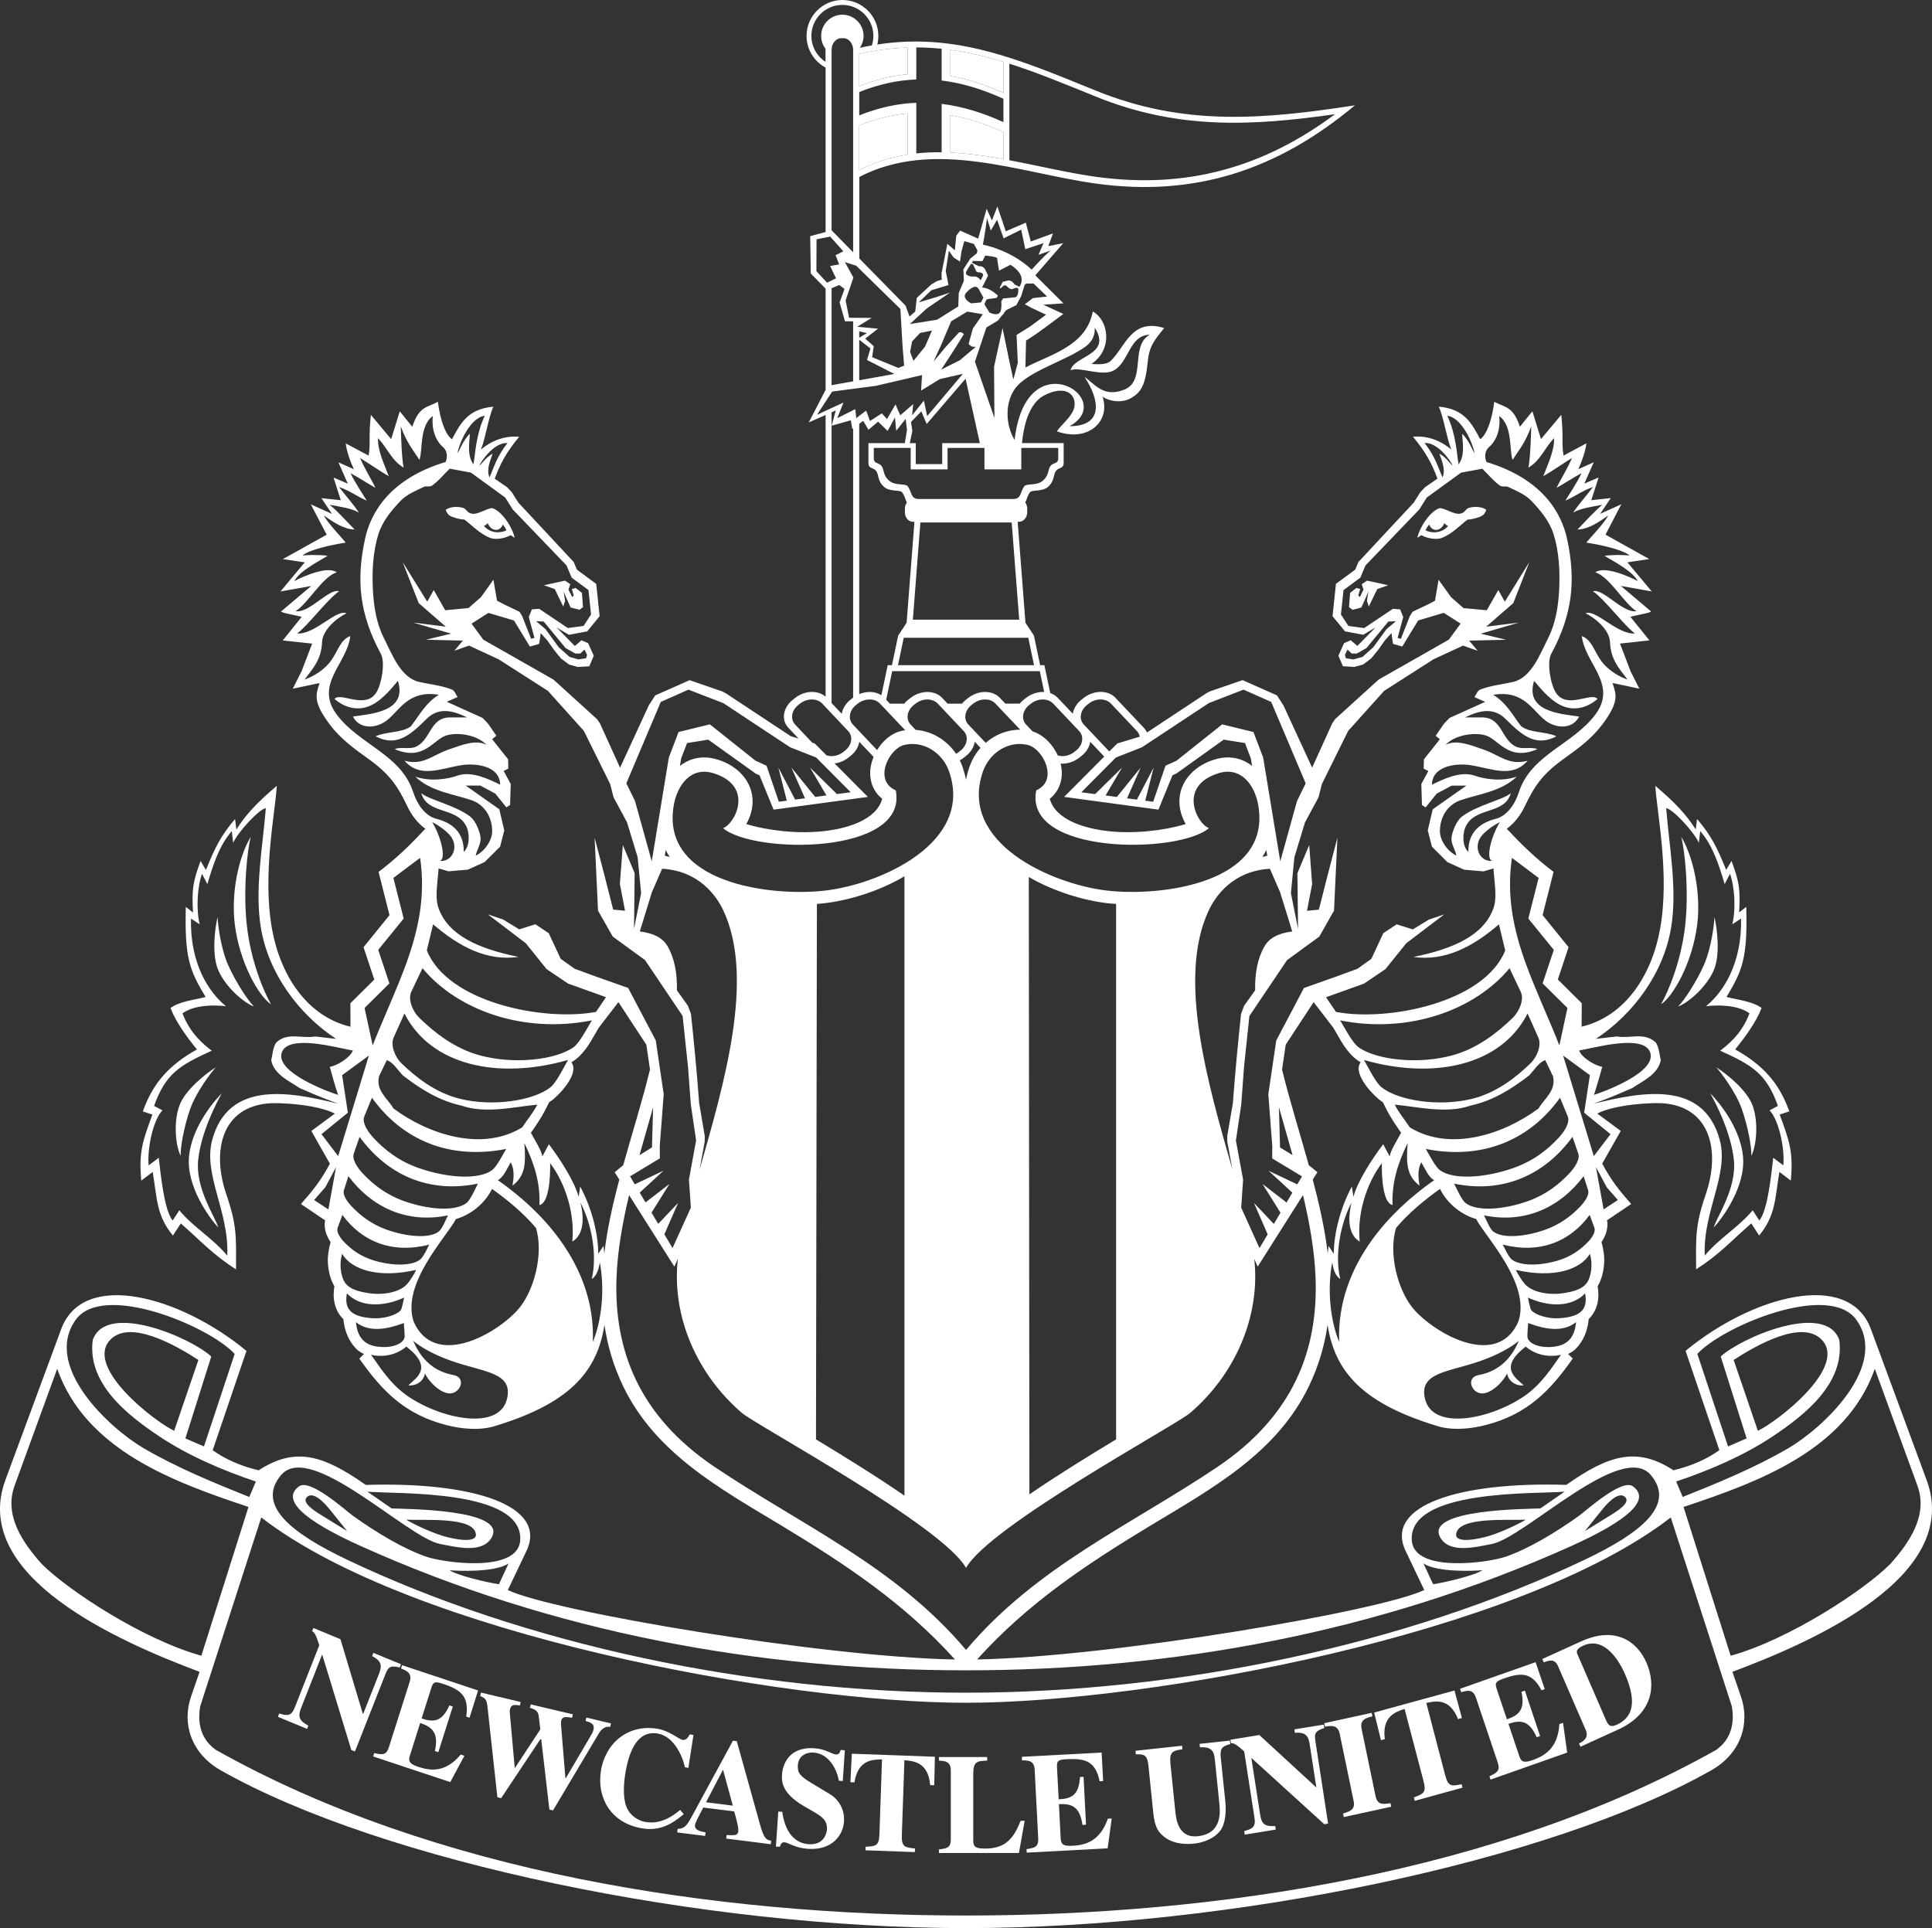<?xml version="1.0" encoding="UTF-8"?><svg id="Layer_1" xmlns="http://www.w3.org/2000/svg" viewBox="0 0 1299.19 1296.67"><rect x="0" y="0" width="1299.19" height="1296.67" fill="#333333" stroke="none"/><defs><style>.cls-1{fill:none;}.cls-1,.cls-2{stroke-width:0px;}.cls-2{fill:#fff;}</style></defs><path class="cls-1" d="M848.83,576.33l3.35-.86-.64-3.81c-.81,1.63-1.73,3.18-2.72,4.68Z"/><path class="cls-1" d="M909.06,797.93l1.04,6.96c2.97-11.13,13.44-26.71,20.03-35.4l4.42,8.36c-.05-3.28,5.41-11.82,7.62-16.09-2.67-3.68-7.17-10.42-9.38-14.79l-2.9-5.74c-1.07-.71-2.08-1.42-3.02-2.16l-.05-.08.03-.03c-5.44-4.42-17.26-17.74-11.84-24.55-7.73-4.45-12.1-12.25-16.52-19.97-1.07-1.8-1.73-3-1.86-3.23l-13.27-17.28-18.78,28.62-2.47,16.72c5.24,21.37,12.05,42.87,18.02,64.4l.23.13,5.54,4.52-3.13,4.96c4.37,16.52,8.08,33.04,10.06,49.53.18-1.65.33-3.3.51-4.98l3.56,5.34c.03-14.71,5.06-32.12,12.15-45.24Z"/><polygon class="cls-1" points="577.79 228.49 577.79 255.74 601.45 251.49 583.03 242.09 585.34 234.34 577.79 228.49"/><polygon class="cls-1" points="577.79 222.83 577.79 227.12 582.92 224.02 577.79 222.83"/><path class="cls-1" d="M1021,888.86c8.67-25.62-22.52-57.43-28.36-69.05-10.22-2.92-19.54-10.6-24.3-20.25-10.55,7.5-21.17,16.29-29.51,26.18-5.41,16.87,1.02,43.38,13.04,56.09,16.44,17.33,55.68,37.61,69.12,7.04Z"/><path class="cls-1" d="M330.87,799.56c-4.75,9.66-14.08,17.33-24.3,20.25-5.87,11.61-37.05,43.43-28.39,69.05,13.47,30.57,52.68,10.29,69.12-7.04,12.02-12.71,18.45-39.21,13.04-56.09-8.34-9.89-18.96-18.68-29.48-26.18Z"/><path class="cls-1" d="M413.32,788.32l5.51-4.52.23-.13c6-21.53,12.78-43.02,18.02-64.4l-2.47-16.72-18.76-28.62-13.27,17.28c-.15.23-.81,1.42-1.86,3.23-4.42,7.73-8.82,15.53-16.52,19.97,5.41,6.81-6.4,20.13-11.84,24.55l.03.03-.08.08c-.94.74-1.93,1.45-3.02,2.16l-2.9,5.74c-2.21,4.37-6.71,11.11-9.38,14.79,2.21,4.27,7.67,12.81,7.62,16.09l4.45-8.36c6.56,8.69,17.03,24.27,20.03,35.4l1.02-6.96c7.12,13.11,12.15,30.52,12.15,45.24l3.58-5.34c.18,1.7.3,3.35.48,5.01,1.98-16.49,5.69-33.04,10.09-49.56l-3.13-4.96Z"/><path class="cls-1" d="M649.61,524.38c.53-2.87,1.35-5.82,2.39-8.84v-.08l.03-.05h.03c.84-2.34,1.88-4.57,3.1-6.66,1.22-2.08,2.64-4.02,4.22-5.79l-3.86-4.09c-.56,3.46-2.59,6.94-5.97,9.56l-1.6,1.25c-.81.64-1.65,1.17-2.52,1.65.66,1.32,1.25,2.69,1.75,4.09l.03.05v.08c1.04,3.02,1.86,5.97,2.41,8.84Z"/><path class="cls-1" d="M447.01,575.46l3.35.86c-.99-1.5-1.91-3.05-2.69-4.65l-.66,3.79Z"/><path class="cls-1" d="M570.27,509.67c-2.72,2.11-5.9,3.35-9.02,3.76l22.36,22.49-63.41,8.56-9.45-23.08-2.59-1.17-31.87-22.82-14.28,2.29-3.96,10.37-.84,5.01c5.69-4.47,12.78-6.68,21.14-5.29,1.35.23,2.77.58,4.22,1.04h.05c19.77,6.15,29.71,24.6,19.26,43.36,7.8,2.44,26.33,6.48,46.71,5.21,21.02-1.32,40.94-8.21,44.65-22.24-6.71-5.26-9.23-13.75-7.62-22.06.41-2.06,1.02-4.12,1.85-6.07l-9.63-10.17c-.56,3.46-2.59,6.94-5.97,9.56l-1.6,1.25Z"/><path class="cls-1" d="M705.95,537.16c3.71,14.03,23.63,20.92,44.68,22.24,20.38,1.27,38.88-2.77,46.71-5.21-10.44-18.76-.53-37.21,19.26-43.36h.03c1.45-.46,2.87-.81,4.22-1.04,8.39-1.4,15.45.81,21.17,5.31l-.86-5.03-3.94-10.37-14.31-2.29-31.87,22.82-2.59,1.17-9.43,23.08-63.43-8.56,26.99-27.12-9.4-9.94c-.56,3.46-2.59,6.94-5.97,9.56l-1.6,1.25c-3.68,2.85-8.23,4.14-12.38,3.84.13.53.25,1.07.36,1.6,1.6,8.31-.89,16.8-7.62,22.06Z"/><path class="cls-1" d="M608.46,298.02l1.45-8.77-.86-7.57-6.4,8.03-.81-9.02-4.93,9.1-6.43-6.23-6.48,5.46-3.51-6-2.69,1.98v181.78c5.11-2.16,10.88-1.91,14.89.79l4.27-20.23h2.85l4.19-19.92,5.67-8.62,5.26-67.9h-1.02c-2.97,0-5.41-2.9-5.41-6.43v-2.34c0-1.6.51-3.08,1.35-4.19-.99-1.78-1.37-4.35-3.18-6.84-1.32-1.86-8.06-.25-11.97-3.51-3.41-2.82-3.81-6.05-4.42-8.41-1.47-5.9-6.28-2.87-6.28-7.85v-13.32h24.47Z"/><path class="cls-2" d="M146.32,616.68c-1.93,8.16-4.09,25.97.69,36.34,5.77,12.48,18.78,22.39,23.79,23.81-3.79-3.53-11.97-15.83-17.26-27.55-5.26-11.74-7.09-28.21-7.22-32.61Z"/><path class="cls-2" d="M1152.41,825.45c5.49-5.69,21.75-27.45,19.67-47.96-1.73-17-13.19-33.24-22.03-42.24,3.23,5.74,13.75,25.41,15.88,44.55,2.13,19.11-11.28,38.2-13.52,45.64Z"/><path class="cls-2" d="M1152.21,653.02c4.78-10.37,2.59-28.18.69-36.34-.15,4.4-1.98,20.86-7.24,32.61-5.26,11.72-13.47,24.02-17.23,27.55,4.98-1.42,18.02-11.33,23.79-23.81Z"/><path class="cls-2" d="M146.78,825.45c-2.24-7.45-15.63-26.53-13.49-45.64,2.13-19.14,12.66-38.81,15.86-44.55-8.82,9-20.31,25.24-22.03,42.24-2.06,20.51,14.18,42.26,19.67,47.96Z"/><path class="cls-2" d="M168.69,562.7c-8.21,13.49-13.44,37.64-10.78,59.01,3.2,25.74,16.06,48.23,24.32,53.67-4.83-8.49-13.44-28.51-16.19-52.58-2.77-24.07.33-52.15,2.64-60.1Z"/><polygon class="cls-2" points="915.71 392.87 916.91 396.53 914.42 401.48 913.38 400.49 914.67 396.12 912.1 395.41 907.86 398.74 907.17 408.32 909.54 410.1 915.48 408.52 920.21 397.87 919.17 404.1 920.47 407.89 926.13 396.17 933.48 393.58 919.3 390.48 915.71 392.87"/><path class="cls-2" d="M987.48,341.66c-2.13.86-2.21,3.1-5.46,3.76-4.17.89-9.61-3.48-13.88-3.71-6.51,2.01-13.67,13.19-15.02,19.92.97-.36,1.58-1.19,2.77-1.68,3.46,1.98,9.71,3.28,13.52,1.86,7.14-2.72,12.78-8.89,17.46-12.4,1.96,0,5.44-.71,8.26-1.86,2.9-1.19,3.23-2.26,4.37-4.63-3.71-2.95-10.22-2.01-12.02-1.27ZM966.16,357.85c-2.62.41-5.44-.1-7.55-1.25.58-1.3,1.4-2.59,2.47-3.86,0,0,1.25,3.84,4.83,3.61,3.99-.28,5.34-4.57,5.34-4.57.61.76,1.7,1.75,2.57,1.91-1.8,2.13-4.29,3.66-7.65,4.17Z"/><path class="cls-2" d="M304.06,347.55c2.85,1.14,6.3,1.86,8.26,1.86,4.68,3.51,10.32,9.68,17.48,12.4,3.79,1.42,10.04.13,13.52-1.86,1.17.48,1.8,1.32,2.74,1.68-1.32-6.73-8.51-17.92-15.02-19.92-4.24.23-9.68,4.6-13.88,3.71-3.23-.66-3.3-2.9-5.46-3.76-1.78-.74-8.31-1.68-12,1.27,1.14,2.36,1.45,3.43,4.35,4.63ZM327.98,351.77s1.32,4.29,5.31,4.57c3.58.23,4.85-3.61,4.85-3.61,1.04,1.27,1.86,2.57,2.46,3.86-2.11,1.14-4.96,1.65-7.57,1.25-3.35-.51-5.85-2.03-7.62-4.17.84-.15,1.96-1.14,2.57-1.91Z"/><path class="cls-2" d="M145.15,717.75c-7.07,4.45-20.99,15.55-24.65,26.15-4.42,12.86-1.68,28.87,1.04,33.32-.36-5.08,2.13-19.47,6.35-31.39,4.24-11.94,14.31-24.88,17.26-28.08Z"/><path class="cls-2" d="M1141.31,621.71c2.64-21.37-2.59-45.52-10.8-59.01,2.31,7.95,5.41,36.04,2.67,60.1-2.77,24.07-11.39,44.09-16.19,52.58,8.26-5.44,21.09-27.93,24.32-53.67Z"/><polygon class="cls-2" points="378.73 407.89 380.02 404.1 379.01 397.87 383.71 408.52 389.66 410.1 392.04 408.32 391.33 398.74 387.09 395.41 384.55 396.12 385.82 400.49 384.78 401.48 382.29 396.53 383.48 392.87 379.9 390.48 365.72 393.58 373.09 396.17 378.73 407.89"/><path class="cls-2" d="M1177.68,777.22c2.69-4.45,5.44-20.46,1.02-33.32-3.63-10.6-17.59-21.7-24.63-26.15,2.92,3.2,12.99,16.14,17.23,28.08,4.24,11.92,6.71,26.3,6.38,31.39Z"/><path class="cls-2" d="M1295.54,995.24l-37.46-101.45c-14.82-40.1-79.9-22.24-124.6,14.66l22.72,66.81c-8.64,6.15-18.93,10.65-30.9,13.49-24.37-15.83-43.08-10.55-72.02,9.83-72.2-2.24-122.65,13.88-108.06,44.42l12.53,26.28c-29.89,14.36-210.83,45.03-300.69,46.71,34.18-37.92,73.6-64.09,117.64-90.65,40.74-24.55,83.92-48.26,105.49-93.11,6.58-13.7,10.55-27.45,12.55-41.25,4.98,32.12,24.24,53.47,75.91,68.67h.05c1.4.33,2.85.58,4.29.79,7.9,1.07,16.93.23,25.92-2.06,28.49-7.22,43.76-23.56,58.71-44.75l-3.13-3.05c3.41-1.7,5.18-3.2,7.67-6.4l-.05-.03c1.8-2.34,3.25-5.01,4.32-8.11.94-2.8,1.6-5.77,1.91-8.92,2.97-2.92,4.93-6.46,5.92-10.75.76-3.43.81-7.22.1-11.41.51-.84.97-1.73,1.4-2.67h.03c1.73-3.94,3.33-10.17,2.95-17.08-.05-.91-.23-2.29-.51-4.12-.28-1.63-.58-3.07-.91-4.35l-.15-.41h.03l-.28-.94c1.6-2.41,2.92-5.11,3.53-7.83v-.05c.33-1.47.51-2.85.51-4.09-.03-.91-.13-1.83-.3-2.77l16.24-10.95c-8.44-9.63-13.39-15.81-19.47-27.14l12.45-22.01-15.78-11.66c10.88-5.84,36.87-7.93,46.68-6.68,30.24,3.81,35.78,33.24,26.3,60.87-7.24,21.14-6.61,28.74-6.53,50.6,15.6-10.06,23.18-18.7,37.1-30.95l5.31,8.16c11.16-13.55,10.6-24.75,13.6-42.77l7.7,5.82c1.68-19.06-.69-25.97-7.5-44.4l6.46-2.13c-6.81-19.16-17.64-31.11-36.39-41.68,6.51-8.01,14.23-18.45,17.76-27.9-6.28-4.52-15.86-5.34-23.58-7.37,10.65-17.71,14.21-25.95,13.29-60.59l-4.8,3.76c.89-16.11-.05-20.86-5.13-34.66l-3.58,6.07c-6.3-15.58-10.22-23.25-19.59-34.26l-.89,7.07c-6.07-9.66-13.49-17.81-27.19-29.38,1.12,18.17,9.76,59.42,3.28,95.96-5.54,31.23-23.41,59.04-52.83,66.02l.1-15.76-16.09-15.96,7.22-21.75-17.46-21.55,7.37-29.1c-11.97-9-21.42-18.25-31.46-29,5.34-3.86,9.4-9.38,12.25-15.35,6.56-13.9,12.25-21.8,26.38-31.89,9.07-6.51,18.25-13.09,25.62-22.87,11.56-15.4,9.38-20.15,6.84-27.9l18.04,3.81-5.9-11.72-7.09-18.6,19.77-2.13-12.66-15.73c-.71-.51,14.71-2.82,13.67-3.84l-20.2-17.05,20.74,3.68-16.34-19.57,14.69-2.19-29.43-16.42,10.62-20.41-14.23,6.43,7.14-10.6-13.06,1.4,4.88-15.25-9.58,4.09,6.33-14.33-10.39,4.65c2.26-4.83,4.85-11.99,5.44-17.38l-15.35,8.21c-1.45-7.93.1-12.12-1.52-27.4l-13.67,16.32-5.77-18.7-8.41,10.39c-4.6-14.13-10.27-12.86-17.2-16.8-1.58,11.94-4.78,21.68-9.45,25.24-5.77-10.78-10.75-20.46-27.88-21.93,3.33,7.24,5.34,21.42,8.39,28.79-6.61-5.59-15.81-9.56-25.74-8.56,8.89,10.67,12.94,18.6,16.44,28.18l-8.28,5.72-3.23,3.38-4.45,7.06-37.18,39.9-2.13,5.11-12.99,9.58-2.29,21.73,8.39,10.22,12.3,2.29,8.23-4.93-12.22,12.45-4.47-3.84-4.47,1.93-3.79,8.46,3,7.09,7.67.48,5.9-1.63,5.44-4.07,4.57-5.59,4.63-6.51,4.47-5.01.53,3.94.53,3.38,6.2,1.75,10.67-17.51,17.23-5.13,11.33,7.24-7.9,10.78-47.19,26.84-29.33,26.63-1.88,2.77-13.55,29.84-19.34-41.96-4.32-6.63-23.1-10.27-21.98,7.57-2.31,1.22-40.03,26.43c-.46-1.09-1.14-2.13-2.01-3.05l-19.24-20.36c-4.9-5.18-14.38-5.18-21.04,0l-1.6,1.25c-3.41,2.62-5.44,6.1-5.97,9.56l-10.22-10.8c-1.35-1.42-3.05-2.47-4.93-3.1l-3.96-18.78h-2.85l-4.19-19.92-5.69-8.62-5.24-67.9h1.02c2.97,0,5.41-2.9,5.41-6.43v-2.34c0-1.6-.51-3.05-1.32-4.19.97-1.78,1.35-4.35,3.13-6.84,1.35-1.86,8.06-.25,11.99-3.51,3.38-2.82,3.81-6.05,4.42-8.41,1.47-5.9,6.28-2.87,6.28-7.85v-13.32h-28.01c1.5-15.58,6.18-27.7,15.22-32.25,14.54-7.34,21.5-.03,19.97,7.98-1.17,6.23-9.17,12.2-11.74,16.37,21.17,7.6,36.44-6.99,30.62-23.53.74,1.3,11,6.12,19.59.94,5.77-3.48,9.25-7.42,10.8-23.63,1.04-11.03,4.35-14.84,11.16-23.28-21.96-6.68-25.82,12.1-35.78,21.93-2.92,2.87-8.23,2.52-13.14,2.26,14.87-10.22,11.28-29.68.91-35.27-4.55,23.3-28.11,28.59-45.31,37.64l.41-18.09c9.94-6.25,15.65-11,25.08-17.94l-13.52-6.2,13.6-.91-18.93-18.83,18.76-21.63-10.06,1.98,3.2-8.56-14.94,5.44-3.33-12.68-13.49,5.82-5.64-16.72-3.66,9.45-3.56-7.88-5.72,20.1-12.12-5.41-2.59,3.43-.97,9.81-5.03-4.37-3.89,19.77.03,3.3.2.99-3.3,1.02-3.84,2.26-9.76,9.05-1.02,9.15-3.86,3.33-2.69-7.32-31.08-31.69v-54.84c50.57-26.07,107.88-2.62,159.04,4.47,66.81,9.25,122.42-9.3,174.26-52.63-61.37,9.45-114.79,14.31-174.26-9.89-52.22-21.25-94.26-39.14-146.94-31,.46-1.86.71-3.81.71-5.79,0-13.32-10.85-24.14-24.14-24.14s-24.14,10.83-24.14,24.14c0,9.2,5.18,17.23,12.81,21.32v110.57l-10.34,2.77.36,25.11,9.99,10.17v68.11l-11.33,21.88,11.33-5.01v189.48c-5.08-4.5-13.98-4.27-20.33.69l-1.6,1.25c-6.66,5.18-8.11,13.65-3.2,18.83l6.94,7.37-5.21-1.58-43.76-28.9-2.34-1.22-21.96-7.57-23.13,10.27-4.29,6.63-19.34,41.96-13.55-29.84-1.91-2.77-29.3-26.63-47.19-26.84-7.93-10.78,11.33-7.24,17.23,5.13,10.67,17.51,6.2-1.75.56-3.38.53-3.94,4.47,5.01,4.63,6.51,4.57,5.59,5.41,4.07,5.9,1.63,7.7-.48,3-7.09-3.81-8.46-4.45-1.93-4.47,3.84-12.25-12.45,8.23,4.93,12.3-2.29,8.39-10.22-2.29-21.73-12.99-9.58-2.13-5.11-37.18-39.9-4.45-7.06-3.2-3.38-8.31-5.72c3.53-9.58,7.57-17.51,16.44-28.18-9.91-.99-19.11,2.97-25.72,8.56,3.05-7.37,5.03-21.55,8.36-28.79-17.13,1.47-22.11,11.16-27.85,21.93-4.7-3.56-7.88-13.29-9.45-25.24-6.96,3.94-12.63,2.67-17.2,16.8l-8.44-10.39-5.77,18.7-13.65-16.32c-1.65,15.27-.1,19.47-1.52,27.4l-15.38-8.21c.61,5.39,3.18,12.55,5.46,17.38l-10.39-4.65,6.3,14.33-9.58-4.09,4.88,15.25-13.04-1.4,7.12,10.6-14.23-6.43,10.65,20.41-29.45,16.42,14.71,2.19-16.34,19.57,20.71-3.68-20.2,17.05c-1.04,1.02,14.38,3.33,13.67,3.84l-12.63,15.73,19.77,2.13-7.12,18.6-5.9,11.72,18.04-3.81c-2.54,7.75-4.73,12.5,6.84,27.9,7.37,9.78,16.57,16.37,25.64,22.87,14.1,10.09,19.8,17.99,26.38,31.89,2.82,5.97,6.89,11.49,12.25,15.35-10.06,10.75-19.52,20-31.46,29l7.34,29.1-17.46,21.55,7.24,21.75-16.09,15.96.08,15.76c-29.43-6.99-47.29-34.79-52.83-66.02-6.48-36.54,2.19-77.79,3.28-95.96-13.67,11.56-21.12,19.72-27.19,29.38l-.89-7.07c-9.38,11-13.27,18.68-19.59,34.26l-3.58-6.07c-5.06,13.8-6,18.55-5.11,34.66l-4.83-3.76c-.89,34.64,2.67,42.87,13.32,60.59-7.73,2.03-17.31,2.85-23.61,7.37,3.53,9.45,11.26,19.9,17.76,27.9-18.76,10.57-29.56,22.52-36.37,41.68l6.43,2.13c-6.79,18.42-9.17,25.34-7.5,44.4l7.7-5.82c3.02,18.02,2.44,29.23,13.6,42.77l5.31-8.16c13.93,12.25,21.53,20.89,37.13,30.95.05-21.86.71-29.45-6.56-50.6-9.45-27.62-3.94-57.05,26.33-60.87,9.81-1.25,35.81.84,46.68,6.68l-15.81,11.66,12.48,22.01c-6.07,11.33-11.03,17.51-19.47,27.14l16.24,10.95c-.18.94-.3,1.86-.3,2.77-.03,1.25.15,2.62.48,4.09v.05c.64,2.72,1.96,5.41,3.53,7.83l-.28.94h.03l-.13.41c-.36,1.27-.66,2.72-.91,4.35-.31,1.83-.46,3.2-.51,4.12h-.03c-.38,6.91,1.22,13.14,2.97,17.08.43.94.91,1.83,1.4,2.67-.71,4.19-.66,7.98.13,11.41.97,4.29,2.95,7.83,5.9,10.75.33,3.15.97,6.12,1.93,8.92,1.07,3.1,2.49,5.77,4.29,8.11l-.03.03c2.47,3.2,4.24,4.7,7.67,6.4l-3.13,3.05c14.94,21.19,30.22,37.54,58.7,44.75,9,2.29,18.02,3.13,25.9,2.06,1.47-.2,2.9-.46,4.29-.79h.08c51.69-15.2,70.93-36.57,75.88-68.72,2.01,13.82,6,27.6,12.58,41.3,21.58,44.85,64.75,68.57,105.49,93.11,44.02,26.56,83.46,52.73,117.64,90.65-89.86-1.68-270.83-32.35-300.69-46.71l12.53-26.28c14.56-30.55-35.86-46.66-108.08-44.42-28.95-20.38-47.62-25.67-72.02-9.83-11.97-2.85-22.26-7.34-30.9-13.49l22.72-66.81c-44.7-36.9-109.79-54.77-124.58-14.66L3.65,995.24c-24.02,64.93,76.29,108.74,130.55,129.07l-5.77,16.8c-6.18,17.99.08,38.15,20.03,49.45,108.79,61.65,323.72,106.1,501.15,106.1s392.33-44.45,501.1-106.1c19.97-11.31,26.23-31.46,20.05-49.45l-5.77-16.8c54.26-20.33,154.56-64.14,130.55-129.07ZM1191.96,966.04c21.63-14.41,48.69-35.63,44.88-64.91-9.17-26.02-66.15-1.52-79.72,11.13l17.41,55.07-12.48,5.41-20.66-62.24c17.48-18.88,88.57-48.46,106.89-22.97,22.36,31.18-22.62,72.99-45.8,86.46-22.62,13.16-46.94,23.13-70.93,32.73l-4.4-10.39c21.93-7.34,45.34-17.31,64.8-30.29ZM1182.1,962.23l-16.29-47.65c15.22-9.89,46.96-28.16,59.92-12.83,15.53,18.42-29.86,53.83-43.63,60.48ZM957.21,1051.4c9.05,6.15,34.44,5.11,39.67,4.57-4.93,3.48-25.06,8.23-33.16,9.43l-6.51-14ZM892.84,842.81c-1.98-16.49-5.69-33.01-10.06-49.53l3.13-4.96-5.54-4.52-.23-.13c-5.97-21.53-12.78-43.02-18.02-64.4l2.47-16.72,18.78-28.62,13.27,17.28c.13.23.79,1.42,1.86,3.23,4.42,7.73,8.79,15.53,16.52,19.97-5.41,6.81,6.4,20.13,11.84,24.55l-.03.03.05.08c.94.74,1.96,1.45,3.02,2.16l2.9,5.74c2.21,4.37,6.71,11.11,9.38,14.79-2.21,4.27-7.67,12.81-7.62,16.09l-4.42-8.36c-6.58,8.69-17.05,24.27-20.03,35.4l-1.04-6.96c-7.09,13.11-12.12,30.52-12.15,45.24l-3.56-5.34c-.18,1.68-.33,3.33-.51,4.98ZM869.21,776.86l-8.44-5.21-.74-27.01c3,10.62,6.15,21.4,9.17,32.22ZM1055.39,789.01c-7.01,7.5-15.58,14.26-27.47,18.58-16.32,5.92-34.79,7.42-42.44,1.4-2.72-2.13-6.12-10.11-7.67-12.99,32.99,6.81,60.97-5.82,79.62-31.46l3.94,11.44c1.25,3.61-2.41,9.23-5.97,13.04ZM1064.94,790.97l3.02,9.53c.94,3-2.21,7.67-5.26,10.85-6,6.28-13.29,11.89-23.28,15.53-13.72,4.93-29.12,6.23-35.38,1.25-2.21-1.75-4.85-8.41-6.07-10.78,27.29,5.59,50.85-5.01,66.96-26.38ZM1048.09,765.2c-7.67,8.26-17.23,15.71-30.72,20.41-18.53,6.46-39.82,8.06-49,1.4-3.28-2.36-7.65-11.18-9.58-14.33,38.5,7.6,70.14-6.25,90.27-34.46l5.21,12.66c1.63,3.99-2.26,10.14-6.18,14.33ZM1034.62,745.45c-23.61,17.51-59.54,29.28-86.56,12.73-3.38-5.11-7.42-9.86-10.17-15.3,14.94,1.3,34.59,6.38,50.93.66,14.71-3.2,27.27-10.83,39.59-20.41,3.25-3.48,6.56-8.92,10.7-10.17l5.21,10.83c2.31,9.56-5.77,14.94-9.71,21.65ZM1029.11,715.18c-9.35,9.05-22.39,19.52-38.83,23.69-22.59,5.67-50.17,1.27-61.35-7.75-3.99-3.2-9.35-14.28-11.72-18.27,46.94,13.44,92.33,3.74,110.01-31.28l7.27,16.24c2.21,4.9-.64,12.78-5.39,17.38ZM900.54,902.46c-5.74-13.72-8.28-34.77-4.68-53.55.53,3.81,1.93,9.28,5.41,11.18-4.04-16.65.53-38.25,7.6-51.31-3.35,13.29-.84,22.62,5.49,26.18-1.86-17.81,4.07-38.4,14.87-52.71-.18,9.96.89,26.99,7.22,28.13-.64-14.64,3.25-27.47,10.14-41.7-1.02,13.62-.79,21.96,7.98,28.67-.81-5.21-1.5-10.65,1.17-15.71,2.72,4.6,4.96,10.19,8.72,12-15.99,11.16-30.57,24.65-41.78,40.13-14.38,19.9-23.2,43.08-22.14,68.69ZM951.88,881.82c-12.02-12.71-18.45-39.21-13.04-56.09,8.34-9.89,18.96-18.68,29.51-26.18,4.75,9.66,14.08,17.33,24.3,20.25,5.85,11.61,37.03,43.43,28.36,69.05-13.44,30.57-52.68,10.29-69.12-7.04ZM1024.15,939.48c-23.05,15.32-60.92,22.57-65.92,1.17-4.12-17.74,15.3-17.71,37-25.29,12.17-4.24,21.07-9.35,26.13-13.67-3.51,8.31-10.72,20.05-26.91,23-9.02,1.63-4.96,12.15,1.96,12.4,5.85.23,13.62-6.66,17.08-13.44.84,5.44,6.05,8.54,11.13,8.01-5.51-5.24-17.03-11.84,1.35-26.07,8.34,7.06,18.37,6.86,23.79,5.51-5.51,7.32-12.66,19.8-25.59,28.39ZM1056.15,900.09c-3.28,4.24-8.44,5.72-14.87,5.82-6.58.1-12.61-2.08-14-6.05-.51-1.42.33-8.56.36-10.11,10.98,4.12,23.23,6.58,32.2-.58-.46,4.83-1.73,8.36-3.69,10.93ZM1063.19,882.05c-2.85,2.64-7.65,3.96-14.31,4.45-7.85.56-16.37-2.11-19.11-5.36-.99-1.14-1.91-7.19-2.29-8.49,13.9,6.33,29.35,6.68,38.45-2.85,1.04,5.67.13,9.63-2.74,12.25ZM1068.24,860.73c-2.54,5.79-9.07,7.73-17.08,8.95-9.94,1.5-21.3-.69-26.07-6.53-1.73-2.06-4.73-6.71-5.74-9.12,25.67,5.82,43.43-.18,49.81-10.83,2.06,7.32.69,13.95-.92,17.54ZM1068.02,835.03c-5.06,5.26-11.26,9.89-20,12.58-12,3.68-25.69,4.04-31.54-.71-2.06-1.7-4.75-7.73-5.97-9.91,24.68,6.38,45.18-1.78,58.48-19.95l3.18,8.62c.99,2.72-1.6,6.71-4.14,9.38ZM1080.47,798.46l7.5,8.56-9.61,6.3-5.13-28.39,7.24,13.52ZM1083.01,762.73l-11.23,14.77-20.64-67.63,17.99,13.19-3.84,25.24,17.71,14.43ZM1123.82,623.52c4.17-25.69-1.4-54.82-3.38-79.98,3.81,0,18.35,15.32,21.96,23.23l.94-7.88c8.41,9.86,12.22,21.73,16.44,35.68l3.56-6.94c3.3,9.2,3.99,24.35,1.55,33.98l5.87-3.86c.76,30.09-12.02,49.71-23.56,58.93,7.5-.91,21.14-1.07,29.25,4.78-5.24,14.08-14.84,21.42-19.7,25.13,21.37,9.68,31.08,15.32,38.83,37.13l-5.62,3c5.87,5.9,10.34,24.75,9.25,37l-6.79-5.11c-1.35,11.51-3.66,35.27-9.35,42.19l-4.47-6.89c-9.35,11.36-22.59,18.86-32.2,30.47-1.47-29.3,16.32-54.38,10.11-77.59-10.9-40.84-52.99-32.38-84.88-24.52,12.48-4.6,18.02-7.09,25.97-10.52,7.12-4.8,17.41-9.23,19.19-18.78-.86-3.86-1.09-8.28-3.23-11.77-7.8-7.34-16.82-2.57-26.38-4.17l-14,1.6c25.49-16.85,45.67-44.5,50.62-75.12ZM1109.69,707.79c4.73,13.62-33.06,27.12-37.82,28.51,2.62-8.01,3.15-10.37,5.59-18.86-4.68-.66-13.8-6.07-15.58-10.98,9.58-1.52,43.43-11.41,47.8,1.32ZM1016.71,576.91l17.94,13.49-6.91,27.32,17.13,21.09-7.52,22.52,16.7,16.54-5.44,25.16c-7.62-19.34-16.14-37.18-22.64-55.2-8.08-22.41-13.04-45.03-9.25-70.93ZM1015.11,651.12l7.57,15.99c2.29,4.8-.66,12.78-5.59,17.54-9.68,9.38-23.18,20.31-40.2,25.01-23.41,6.48-51.97,3.05-63.56-5.57-4.14-3.08-9.68-13.95-12.15-17.87,45.87,9.12,90.42-6.68,113.93-35.1ZM1001.31,300.67c6.58-5.74,7.6-14.92,6.84-20.86,9.33,6.56,6.66,24.07,9.05,29.45,3.96-6.4,8.51-11.28,12.48-22.54-.13,6.18-.56,20.99-1.88,27.75,8.08-4.78,10.34-12.35,17.21-19.82.46,8.31-4.5,18.25-7.19,25.54,4.17-2.21,14.1-9,19.21-12.15-2.67,6.68-7.78,14.64-10.29,20.05,5.64-3.18,10.98-6.76,16.77-9.86-3.35,7.01-8.36,14.28-10.9,18.45,6.76-2.87,10.62-6.3,18.65-9.2-5.24,6.94-9.73,11.64-13.39,17.28,4.57-2.85,12.71-4.02,19.64-5.26-4.85,3.84-11.92,11.69-16.72,16.6,6.99-.05,14.41-4.9,20.56-9.43-1.47,4.22-14.56,17.66-14.56,18.27,9.91,1.5,24.35,4.7,29.05,8.62-3.69-.33-10.7-.61-16.95.23,8.67,5.06,19.19,10.78,22.39,16.98-6.02-3.2-22.36-10.42-28.51-5.85,9.63,2.85,19.54,21.22,27.68,26.1-9.3,1.52-22.29-15.5-29.25-13.39,8.31,5.85,20.86,23,28.23,28.39-11.89.89-26.48-16.62-33.16-13.55,8.01,4.02,16.04,11.87,16.37,19.24.51,11.61,5.59,17.15,11.79,25.29-6.25-2.08-13.52-6.79-17.71-12.55-4.73-6.51-6.28-14.16-13.01-16.7,1.93,18.35,24.37,32.48,9.07,52.83-15.3,20.38-43.15,26.73-51.41,52.22-2.59,8.01-7.9,15.93-15.63,17.89-10.34,2.62-18.58,8.95-18.32,22.19-4.4-3.81-3.84-12.71-1.91-16.85,6.46-13.77,26.3-7.95,30.45-22.59-4.96,4.35-22.64,7.98-32.76,15.65-4.27,3.23-6.63,10.83-7.04,13.62-.69,4.8,2.36,8.28,3.23,12.73-5.97-2.87-11.11-10.09-11.11-16.54,0-8.95,4.78-17.56,13.8-20.71,12.17-4.22,27.22-5.72,37.92-15.88-10.29,3.51-21.68,1.68-28.31-.66-9.73-3.43-21.5,2.59-28.79,6.05.28-13.01,16.98-14.54,26.1-13.09,14.16,2.26,27.85,8.95,38.25-3-12.58,3.35-18.5-3.61-29.51-7.47-9.58-3.35-18.63-6.94-25.67-3.18,6.18-6.68,18.96-8.62,26.71-6.46,9.05,2.52,15.22,17.81,35.02,9.33-3.18-1.6-9.25,0-13.37-1.27-11.03-4.14-9.73-19.75-23.46-20.08h-11.74c11.08-5.51,19.87-6.35,27.42,1.25,11.72,11.77,20.61,18.42,34,11.46-7.34-3.38-17.64-2.16-23.74-6.76-5.9-7.67-9.71-15.48-18.81-21.19,6.56-.91,12.99-.99,20.15,3.58,7.12,4.57,11,11.79,17.46,15.38,6.89,3.79,16.24,3.56,20.2-4.32-12.6-1.78-36.72-3.3-30.29-23.99,2.57,2.77,9.43,12.25,17.97,16.39,7.55,3.68,16.42,2.77,24.68-4.19-3.74-5.06-20.51,7.27-27.98-4.19-3.68-5.64-6.25-20.46-3.15-26.15,14.46-26.89,16.59-49.48,10.72-77.03-3.91-18.4-17.18-40.81-54.26-52-1.12-2.36-1.63-7.12,1.73-10.04ZM1003.75,578.89c-7.75,1.09-12.88-7.6-8.46-15.27,2.59-4.5,10.32-9.3,13.29-10.8-7.14,12.2-9.25,26.07-4.83,26.07ZM973.25,279.55c10.39,1.6,17.43,19.67,18.35,25.21-2.59-3.94-3.13-7.42-8.21-13.04-.71,1.73,2.72,13.52-2.54,20.58-1.32-7.27-1.6-19.72-7.6-32.76ZM957.9,297.97c8.39-.84,17.33,11.33,19.09,15.32-2.77-2.44-3.86-4.96-8.87-8.18-.23,1.45,4.68,9.61,1.93,15.93-2.41-5.18-5.01-14.49-12.15-23.08ZM932.36,423.11l-8.79,12.07-7.34,6.61-6,1.68-5.16-.79-.64-2.26,1.7-3.58,2.85,2.67h3.38l6.51-3.66,14.74-17.84,5.08-.25-6.33,5.36ZM886.61,536.27l2.31-9.02,17.66-35.71,24.17-26.91,33.29-21.3,19.8-9.15,9.83,3.48-5.72-6.84,24.83-.58-17.03-4.09,25.69-7.47-22.03,2.77,18.2-15.83,10.8-27.6-16.49,26.61-4.37-7.8-7.75,13.57-15.63-1.45-8.39-7.34-8.39-11.74-2.41,14.1-4.6,2.44-10.5,5.01-1.83,2.95-6.02,15.27-2.21-.64,3.79-14-2.08-5.18-4.88-.38-19.29,12.94-10.62-1.42-5.01-7.7,1.73-16.42,11.33-8.36,3.41-8.18,36.24-37.71,5.01-7.98,23.05-16.75,14.28-2.64c3.99,3.79,7.45,8.26,11.94,11.41,1.52,1.07,3.86.05,5.51.86,5.46,2.62,11.39,4.96,15.55,9.33,6.23,6.48,12.27,13.85,14.97,22.49,3.71,11.94,4.35,24.93,3.71,37.51-.56,10.88-2.34,22.19-7.27,32.02-5.67,11.31-11.41,26.91-23.69,29.76-7.37,1.7-15.07,2.36-22.11,5.13-1.98.76-2.62,3.38-3.91,5.08l7.27,3.18-24.04,10.85-3.63,3.81-5.67,8.16,2.85,2.34-10.75,13.52-.15,6.23,3.15,1.6-4.73,8.77.43,14.13,2.49,1.58,7.37-9.23,10.11-5.41h9.89l-22.62,15.93-3.33,14.21,2.8,10.93,10.37,10.34,11.26,5.13,13.06,1.12,6.68-1.96c.74,11.03,2.64,19.75-.15,27.19-6.63,17.66-26.28,26.79-53.65,32.33,21.22,3.02,39.87-6.81,57.49-21.93l4.22,17.54c-14.03,35.17-78.93,47.96-113.78,41.37l-6.73-9.89,25.57-9.17,14.38-9.71,14-17.41,25.54-19.42-10.27,3.48-10.85,6.61-10.88-3.41-8.97,5.97-8.03,17.26-9.38,6.68-14.77,5.41-21.19,7.5-18.6,35.27-5.34,36.11,2.67,35.1-.08,8.11,20.05,12.1-3.18,5.36-19.31-9.15,16.01,14.74-3.91,6.61-16.14-12.45,12.07,19.31-4.47,7.55-13.37-14.1,9.23,21.12-5.51,9.25-12.3-27.22,1.27-18.83-4.83-26.33,3.58-24.14,1.86-25.21,3.63-34.38,25.31-37.56,21.68-15.81,9.91-17.48,2.29-49.02-6.71,25.67-5.77,22.69-7.98.76,3.46-17.97-1.96-26.23-7.95,18.93.43,37.46-4.8-24.07,2.34-24.09,7.14-23.48,9.05-16.77ZM825.32,767.87l3.41,18.58c-16.47-57.66-37.08-128.11-16.19-173.57,4.93-10.78,16.77-27.14,41.42-28.64l6.81,15.65,8.21,26.51c-9.48,1.25-15.45,4.42-18.7,10.06-4.75,8.26-6.46,18.3-6.25,29.53l-7.4,10.34-2.08,5.54c-2.11,20.08-4.02,39.87-5.49,59.98l-3.79,22.14.05,3.89ZM744.4,598.92c-37.56-4.4-100.21-32.35-83.36-80.23,4.45-12.6,17.2-20.74,30.04-17.74,10.27,2.39,21.09,23.81,5.74,30.57-8.59,43.66,95.83,42.92,116.16,25.39-7.95-2.69-21.37-28.26,6.46-36.93,15.12-4.7,24.42,8.03,26.73,21.78,8.87,52.48-65.92,61.37-101.78,57.15ZM750.53,607.91v360.08c-18.83,11.36-40.08,24.47-58.3,37l-.41-415.2c16.82,9.78,36.9,15.73,52.58,17.59,1.93.2,3.96.41,6.12.53ZM647.17,515.41c-.51-1.4-1.09-2.77-1.75-4.09.86-.48,1.7-1.02,2.52-1.65l1.6-1.25c3.38-2.62,5.41-6.1,5.97-9.56l3.86,4.09c-1.58,1.78-3,3.71-4.22,5.79-1.22,2.08-2.26,4.32-3.1,6.66h-.03l-.03.05v.08c-1.04,3.02-1.85,5.97-2.39,8.84-.56-2.87-1.37-5.82-2.41-8.84v-.08l-.03-.05ZM554.82,598.92c-35.88,4.22-110.65-4.68-101.78-57.15,2.31-13.75,11.59-26.48,26.73-21.78,27.83,8.67,14.41,34.23,6.46,36.93,20.33,17.54,124.75,18.27,116.14-25.39-15.32-6.76-4.52-28.18,5.77-30.57,12.83-3,25.59,5.13,30.04,17.74,16.85,47.88-45.8,75.83-83.36,80.23ZM608.21,589.31v416.53c-18.5-12.78-40.25-26.23-59.49-37.84l.61-360.11c1.91-.15,3.76-.3,5.49-.51,15.93-1.88,36.39-7.98,53.39-18.07ZM470.16,741.84c-1.5-20.1-3.38-39.9-5.51-59.98l-2.08-5.54-7.37-10.32c.23-11.26-1.5-21.3-6.23-29.56-3.25-5.64-9.25-8.82-18.73-10.06l8.18-26.51,6.84-15.65c24.63,1.5,36.49,17.87,41.42,28.64,20.92,45.52.25,116.04-16.24,173.7l3.43-18.7.05-3.89-3.76-22.14ZM447.01,575.46l.66-3.79c.79,1.6,1.7,3.15,2.69,4.65l-3.35-.86ZM572.15,282.62l.99,5.85.56-.43v181.15s-.05.03-.08.05l-1.63,1.25c-3.35,2.62-5.39,6.1-5.95,9.56l-6.84-7.24v-195.53l2.82-1.27-2.77,10.27,12.88-3.63ZM575.78,474.01c.36-.3.76-.58,1.12-.89,4.7-3.63,11.36-3.63,14.79,0,5.67,6,11.33,11.97,17,17.94-.91.15-1.83.3-2.74.53-5.59,1.3-10.95,5.41-14.74,10.72-.51.69-.97,1.4-1.42,2.13-5.41-5.74-10.85-11.46-16.26-17.2-3.46-3.63-2.44-9.61,2.26-13.24ZM590.27,319.19c.61,2.36,1.02,5.59,4.42,8.41,3.91,3.25,10.65,1.65,11.97,3.51,1.8,2.49,2.19,5.06,3.18,6.84-.84,1.12-1.35,2.59-1.35,4.19v2.34c0,3.53,2.44,6.43,5.41,6.43h1.02l-5.26,67.9-5.67,8.62-4.19,19.92h-2.85l-4.27,20.23c-4.02-2.69-9.78-2.95-14.89-.79v-181.78l2.69-1.98,3.51,6,6.48-5.46,6.43,6.23,4.93-9.1.81,9.02,6.4-8.03.86,7.57-1.45,8.77h-24.47v13.32c0,4.98,4.8,1.96,6.28,7.85ZM577.84,498.87l9.63,10.17c-.84,1.96-1.45,4.02-1.85,6.07-1.6,8.31.91,16.8,7.62,22.06-3.71,14.03-23.63,20.92-44.65,22.24-20.38,1.27-38.91-2.77-46.71-5.21,10.44-18.76.51-37.21-19.26-43.36h-.05c-1.45-.46-2.87-.81-4.22-1.04-8.36-1.4-15.45.81-21.14,5.29l.84-5.01,3.96-10.37,14.28-2.29,31.87,22.82,2.59,1.17,9.45,23.08,63.41-8.56-22.36-22.49c3.13-.41,6.3-1.65,9.02-3.76l1.6-1.25c3.38-2.62,5.41-6.1,5.97-9.56ZM615.71,490.84c-1.12-1.19-2.24-2.39-3.35-3.58-3.46-3.63-2.44-9.61,2.26-13.24.36-.3.74-.58,1.12-.89,4.7-3.63,11.33-3.63,14.82,0,5.82,6.18,11.66,12.35,17.51,18.53,3.43,3.63,2.41,9.61-2.26,13.24-.38.3-.76.58-1.14.89-.56.43-1.14.81-1.75,1.14-6.18-9.17-16.26-15.32-27.19-16.09ZM653.42,474.01c.38-.3.76-.58,1.14-.89,4.7-3.63,11.33-3.63,14.79,0l16.7,17.61c-8.59-.05-16.82,3.28-23.23,8.84-3.89-4.12-7.78-8.21-11.66-12.33-3.43-3.63-2.41-9.61,2.26-13.24ZM713.57,515.11c-.1-.53-.23-1.07-.36-1.6,4.14.3,8.69-.99,12.38-3.84l1.6-1.25c3.38-2.62,5.41-6.1,5.97-9.56l9.4,9.94-26.99,27.12,63.43,8.56,9.43-23.08,2.59-1.17,31.87-22.82,14.31,2.29,3.94,10.37.86,5.03c-5.72-4.5-12.78-6.71-21.17-5.31-1.35.23-2.77.58-4.22,1.04h-.03c-19.8,6.15-29.71,24.6-19.26,43.36-7.83,2.44-26.33,6.48-46.71,5.21-21.04-1.32-40.97-8.21-44.68-22.24,6.73-5.26,9.23-13.75,7.62-22.06ZM848.83,576.33c.99-1.5,1.91-3.05,2.72-4.68l.64,3.81-3.35.86ZM812.84,472.84l23.41-9.05,18.58,8.26,23.2,54.77-5.82,11.82-11.28,40.61-11.51-69.84-6.53-17.13-21.04-5.13-30.65,24.4-7.45,3.41-8.28,24.22-5.36-.71,5.67-22.26-11.26,21.53-6.63-.86,9.15-20.66-16.01,19.75-7.57-1.02,11.06-18.73-18.07,17.81-9.3-1.22,23.25-23.38,17.48-6.86,44.98-29.71ZM731.08,474.01l1.14-.89c4.7-3.63,11.33-3.63,14.79,0l17.51,18.53c1.04,1.09,1.68,2.39,1.93,3.76l-15.1,4.55-5.41,5.41-17.13-18.12c-3.43-3.63-2.44-9.61,2.26-13.24ZM708.19,473.12c5.85,6.18,11.69,12.35,17.51,18.53,3.46,3.63,2.44,9.61-2.26,13.24-.38.3-.74.58-1.12.89-3.3,2.57-7.57,3.3-11.03,2.26-.91-2.03-2.03-3.96-3.3-5.72-3.53-4.96-8.41-8.87-13.6-10.42-1.45-1.55-2.92-3.1-4.4-4.65-3.43-3.63-2.41-9.61,2.26-13.24.38-.3.76-.58,1.14-.89,4.7-3.63,11.33-3.63,14.79,0ZM702.19,465.37c-4.07-.23-8.46,1.07-12.07,3.86l-1.63,1.25c-1.07.84-2.01,1.75-2.8,2.72h-9.63l-3.74-3.96c-4.9-5.18-14.36-5.18-21.04,0l-1.63,1.25c-1.07.84-2.01,1.75-2.8,2.72h-9.61l-3.76-3.96c-4.9-5.18-14.38-5.18-21.04,0l-1.6,1.25c-1.09.84-2.01,1.75-2.82,2.72h-9.61l-2.49-2.64,4.04-19.21h99.27l2.95,14.03ZM691.49,428.9l3.86,18.45h-91.49l3.86-18.45h83.76ZM685.37,416.73h-71.51l5.06-65.36h61.4l5.06,65.36ZM711.62,301.23v6.99c0,4.73-4.8,1.86-6.28,7.42-.61,2.24-1.02,5.26-4.45,7.93-3.91,3.08-10.62,1.58-11.97,3.3-3.2,4.24-1.91,8.72-7.65,8.72h-63.33c-5.74,0-4.45-4.47-7.67-8.72-1.32-1.73-8.03-.23-11.97-3.3-3.41-2.67-3.81-5.69-4.42-7.93-1.5-5.57-6.28-2.69-6.28-7.42v-6.99h24.8v14.41h24.8v-14.41h24.8v14.41h24.78v-14.41h24.83ZM612.61,283.79l6.96-7.14,3.58,8.49,26.15-30.45,9.61,43.33h-25.31v14.1h-17.79v-14.1h-4.02l1.73-8.23-.91-6ZM646.71,223.49l-1.73-.03-8.82,9.63-8.39,10.09,5.44-11.97,6.38-15.1,10.88-6.56,10.44,1.78-6.68,9.56-2.9,10.52,2.16,1.68,2.64.23-10.67,8.95-12.58,6.33,7.52-11.46,7.78-12.4-1.47-1.25ZM650.04,196.5c4.02-4.07,6.63-4.75,8.21-1.93,1.58,2.74,3.02,5.62,3.02,5.62l-1.63,3.18-6.56.64s-7.12-3.41-3.05-7.5ZM649.79,182.62c1.25-2.49,3.35-5.31,3.35-5.31l1.27.64,1.91,4.12s.25,1.09,1.85,1.09c1.55-.05,3.61.76,2.74,2.49-.89,1.7-1.45,2.85-1.45,2.85,0,0-1.91-2.82-4.42-2.54-2.54.3-6.53-.81-5.26-3.33ZM730.3,232.84c4.6-3.46,6.3-8.41,5.82-12.53,11.92,18.45-14,18.86-16.21,28.69,6.25-2.67,21.25,4.55,29.17.08,10.22-5.72,10.22-23.66,24.12-23.99-13.55,7.32-2.13,31.26-17.31,36.98-13.9,5.57-19.97-4.07-26.61-8.59,10.09,15.07,13.27,33.14-10.04,33.14,21.63-11.89,2.21-33.29-15.86-27.5-9.43,3.02-18.5,13.52-21.09,36.75-5.9-9.58-6.76-24.24-.03-34.08,8.28-12.12,34.74-19.01,48.03-28.95ZM704.1,199.42l-9.5,1.07-5.46,4.12,4.55,2.44,9.76,4.6-10.62,7.83-9.23,5.79.84,18.68-3,11.26-2.69-12.25-4.57-22.36-5.72,26.07.25,34.41-13.11-37.82,7.7-23.02,7.75-4.65,2.9-3.63c.51-.31.97-.81,1.25-1.58l1.42-1.78,6.84-3.41,2.52-4.68.71-1.32,2.34-7.6,1.12-.89h4.9l9.07,8.72ZM663.71,146.76l2.57,8.28,4.22-7.27,4.4,12.5,11.82-5.82,2.74,13.14,12.27-4.09-3.38,7.83,8.46-2.9c-2.74,1.45-13.06,12.91-13.06,12.91-14.36-13.6-32.86-16.8-32.86-16.8,1.25-5.36,2.82-17.79,2.82-17.79ZM660.69,175.58l1.86-3.71s8.03.74,8.03,1.88,1.22,8.28,1.22,8.28l7.62-3.94s11.79,6.35,6.05,14.82l-3.28-1.65s-1.93-3.23-4.52-2.57c-2.59.64-3.38.86-3.38.86l-2.06,4.07.69.33s2.34-2.92,3.63-1.86c1.3,1.09,2.77,2.95,4.55,2.19,1.83-.81,3.89-1.5,3.71.81-.15,2.39-.53,4.7-2.47,4.88-1.91.15-7.85.74-7.85.74l-1.22,2.08c.25,1.3.23,3.05-.1,5.34-.91,5.69-7.85,2.01-7.85,2.01l-3.41-5.64,1.6-3.18s3.13-.58,6.3-.94c.15-.05.28-.05.41-.05l.81-1.5s-5.13-5.29-10.62-5.46l4.04-8.08-2.06-4.29s-1.58-2.52-4.02-1.91l-4.75-2.39.61-1.22,6.45.1ZM623.31,207.37l15.53-10.6-9.02,2.97-12,3.58,8.39-8.08,11.61-3.53-1.85-9.48,2.11-13.57,3.15,4.47,4.32,2.8.99-6.76,1.91-7.01,6.43,1.88,2.39,4.29-.36,1.96-4.4,3.58-4.7,7.32.36,7.62-3.46,8.28-.3,9-14.26,8.92-18.3,2.9,11.46-10.55ZM626.71,222.29l-4.65,10.8-7.8,9.58-2.24-6.05,1.32-6.99,5.36-5.69,8.01-1.65ZM605.47,207.78l1.5,25.67,1.04,12.48-3.91,1.5-17.64-7.22,1.09-7.42-5.72-5.06,8.59-6.71-13.98-1.27,9.73-5.95-15.17-.1-2.36-11.66,5.24-15.38-5.72-10.39,7.62,2.44,29.68,29.07ZM601.45,251.49l-23.66,4.24v-27.24l7.55,5.85-2.31,7.75,18.42,9.4ZM577.79,227.12v-4.29l5.13,1.19-5.13,3.1ZM568.21,216.09h5.49v40.36l-14.49,2.59v-65.19l5.16-2.19,3.53,2.67-3.3,9.07,3.61,12.68ZM559.24,154.92l-.03.03V33.47c0-4.27,2.9-7.78,6.48-7.78h1.5c3.58,0,6.51,3.51,6.51,7.78v136.19l-14.46-14.74ZM610.29,103.94c-11.06,1.73-21.93,5.01-32.5,10.47v-30.06c11.23-4.5,22.01-7.09,32.5-8.08v27.68ZM674.77,106.99c-11.87-2.13-23.81-3.86-35.68-4.4v-25.13c12.05,2.08,23.84,6.05,35.68,11.41v18.12ZM678.76,42.82c18.63,5.95,37.56,13.77,58.07,22.11,55.12,22.41,105.03,19.87,160.92,11.87-48.06,35.76-99.8,50.55-160.92,42.08-18.73-2.59-38.3-7.4-58.07-11.13V42.82ZM639.09,33.52c12.02,1.63,23.81,4.42,35.68,8.06v20.94c-11.84-5.36-23.63-9.33-35.68-11.41v-17.59ZM616.17,53.44v-21.55c5.77.03,11.44.36,17.05.91v21.35c14.08,1.7,27.8,6.05,41.55,12.27v15.71c-13.75-6.23-27.47-10.57-41.55-12.27v32.55c-5.72-.08-11.39.15-17.05.76v-34.03c-12.35.46-25.06,3.13-38.37,8.46v-15.71c13.32-5.34,26.02-7.98,38.37-8.46ZM610.29,32v17.94c-10.5.97-21.27,3.56-32.5,8.03v-21.75c11.31-2.54,22.08-3.89,32.5-4.22ZM555.12,32.76v8.84c-5.72-3.74-9.5-10.17-9.5-17.46,0-11.49,9.35-20.84,20.84-20.84s20.84,9.35,20.84,20.84c0,2.24-.36,4.37-1.02,6.4-2.64.46-5.34.97-8.06,1.58,1.55-2.26,2.49-5.01,2.49-7.98,0-7.85-6.4-14.26-14.26-14.26s-14.26,6.4-14.26,14.26c0,3.23,1.09,6.2,2.92,8.62ZM549,182.37l.08-21.42,9.17-1.86,8.89,9.91-5.24,2.62,2.41,6.18-6.07,1.09,3.94,8.28-6,2.92-7.19-7.73ZM549.4,278.91l10.22-15.58,29.2-3.81,31.21-7.27-.64,10.44,12.61-7.75,15.48-3.53-23.99,28.44-2.21-10.44-7.93,9.89.76-7.52-8.72,7.52-3.2-7.34-5.72,9.86-3.48-3.81-7.95,5.11-2.59-7.01-6.66,5.11-.64-6.07-12.12,6.07,4.17-10.5-17.79,8.21ZM534.69,487.25c-3.46-3.63-2.44-9.61,2.24-13.24l1.14-.89c4.7-3.63,11.33-3.63,14.82,0l17.48,18.53c3.46,3.63,2.44,9.61-2.24,13.24l-1.14.89c-3.33,2.59-7.65,3.33-11.13,2.24l-8.01-8.06-1.63-.48-11.54-12.22ZM444.37,472.05l18.6-8.26,23.41,9.05,44.98,29.71,17.46,6.86,23.25,23.38-9.28,1.22-18.07-17.81,11.03,18.73-7.55,1.02-16.01-19.75,9.12,20.66-6.61.86-11.28-21.53,5.67,22.26-5.36.71-8.26-24.22-7.47-3.41-30.65-24.4-21.02,5.13-6.56,17.13-11.49,69.84-11.28-40.61-5.82-11.82,23.18-54.77ZM380.35,435.84l6.51,3.66h3.38l2.82-2.67,1.73,3.58-.66,2.26-5.16.79-5.97-1.68-7.37-6.61-8.79-12.07-6.33-5.36,5.11.25,14.74,17.84ZM341.32,297.97c-7.17,8.59-9.76,17.89-12.15,23.08-2.77-6.33,2.16-14.49,1.93-15.93-5.03,3.23-6.1,5.74-8.87,8.18,1.75-3.99,10.67-16.16,19.09-15.32ZM325.97,279.55c-6.02,13.04-6.28,25.49-7.6,32.76-5.26-7.06-1.83-18.86-2.57-20.58-5.06,5.62-5.62,9.1-8.18,13.04.89-5.54,7.93-23.61,18.35-25.21ZM302.41,315.2l14.28,2.64,23.05,16.75,5.01,7.98,36.24,37.71,3.41,8.18,11.33,8.36,1.73,16.42-5.01,7.7-10.62,1.42-19.26-12.94-4.9.38-2.08,5.18,3.81,14-2.24.64-6.02-15.27-1.8-2.95-10.5-5.01-4.63-2.44-2.41-14.1-8.36,11.74-8.41,7.34-15.63,1.45-7.73-13.57-4.37,7.8-16.52-26.61,10.8,27.6,18.2,15.83-22.01-2.77,25.67,7.47-17,4.09,24.8.58-5.69,6.84,9.84-3.48,19.8,9.15,33.27,21.3,24.17,26.91,17.66,35.71,2.34,9.02,9.02,16.77,7.14,23.48,2.34,24.09-4.78,24.07.43-37.46-7.95-18.93-1.98,26.23,3.46,17.97-7.98-.76-5.77-22.69-6.71-25.67,2.29,49.02,9.91,17.48,21.7,15.81,25.29,37.56,3.63,34.38,1.88,25.21,3.56,24.14-4.83,26.33,1.3,18.83-12.33,27.22-5.49-9.25,9.23-21.12-13.37,14.1-4.5-7.55,12.07-19.31-16.11,12.45-3.91-6.61,16.01-14.74-19.34,9.15-3.15-5.36,20.05-12.1-.1-8.11,2.67-35.1-5.34-36.11-18.58-35.27-21.19-7.5-14.77-5.41-9.4-6.68-8.03-17.26-8.97-5.97-10.88,3.41-10.83-6.61-10.29-3.48,25.54,19.42,14,17.41,14.41,9.71,25.54,9.17-6.71,9.89c-34.84,6.58-99.77-6.2-113.78-41.37l4.22-17.54c17.59,15.12,36.24,24.96,57.46,21.93-27.37-5.54-47.01-14.66-53.65-32.33-2.8-7.45-.89-16.16-.13-27.19l6.68,1.96,13.04-1.12,11.28-5.13,10.37-10.34,2.8-10.93-3.33-14.21-22.62-15.93h9.86l10.11,5.41,7.37,9.23,2.52-1.58.43-14.13-4.75-8.77,3.15-1.6-.15-6.23-10.75-13.52,2.85-2.34-5.64-8.16-3.63-3.81-24.07-10.85,7.27-3.18c-1.3-1.7-1.91-4.32-3.89-5.08-7.06-2.77-14.74-3.43-22.11-5.13-12.27-2.85-18.04-18.45-23.71-29.76-4.93-9.83-6.68-21.14-7.24-32.02-.64-12.58-.03-25.57,3.68-37.51,2.69-8.64,8.74-16.01,14.97-22.49,4.19-4.37,10.11-6.71,15.55-9.33,1.65-.81,4.02.2,5.51-.86,4.52-3.15,7.98-7.62,11.94-11.41ZM430.04,776.86c3-10.83,6.15-21.58,9.15-32.15l-.76,26.94-8.39,5.21ZM290.64,552.82c2.97,1.5,10.7,6.3,13.27,10.8,4.42,7.67-.71,16.37-8.44,15.27,4.4,0,2.29-13.88-4.83-26.07ZM277.89,532.79c-8.26-25.49-36.11-31.84-51.44-52.22-15.27-20.36,7.17-34.49,9.1-52.83-6.73,2.54-8.31,10.19-13.04,16.7-4.17,5.77-11.46,10.47-17.69,12.55,6.18-8.13,11.26-13.67,11.77-25.29.33-7.37,8.39-15.22,16.37-19.24-6.68-3.08-21.27,14.43-33.14,13.55,7.37-5.39,19.9-22.54,28.21-28.39-6.96-2.11-19.92,14.92-29.25,13.39,8.13-4.88,18.04-23.25,27.68-26.1-6.15-4.57-22.47,2.64-28.51,5.85,3.2-6.2,13.75-11.92,22.41-16.98-6.25-.84-13.27-.56-16.98-.23,4.7-3.91,19.14-7.12,29.05-8.62,0-.61-13.06-14.05-14.54-18.27,6.15,4.52,13.55,9.38,20.56,9.43-4.83-4.9-11.89-12.76-16.72-16.6,6.94,1.25,15.04,2.41,19.62,5.26-3.63-5.64-8.13-10.34-13.37-17.28,8.01,2.9,11.87,6.33,18.65,9.2-2.54-4.17-7.55-11.44-10.9-18.45,5.77,3.1,11.11,6.68,16.75,9.86-2.49-5.41-7.62-13.37-10.29-20.05,5.11,3.15,15.04,9.94,19.21,12.15-2.69-7.29-7.62-17.23-7.19-25.54,6.86,7.47,9.15,15.04,17.2,19.82-1.32-6.76-1.75-21.58-1.88-27.75,3.96,11.26,8.51,16.14,12.48,22.54,2.41-5.39-.25-22.9,9.05-29.45-.74,5.95.28,15.12,6.84,20.86,3.38,2.92,2.85,7.67,1.73,10.04-37.08,11.18-50.32,33.6-54.23,52-5.9,27.55-3.76,50.14,10.72,77.03,3.08,5.69.51,20.51-3.15,26.15-7.47,11.46-24.27-.86-28.01,4.19,8.28,6.96,17.15,7.88,24.7,4.19,8.54-4.14,15.4-13.62,17.94-16.39,6.43,20.69-17.66,22.21-30.27,23.99,3.94,7.88,13.32,8.11,20.18,4.32,6.45-3.58,10.34-10.8,17.46-15.38,7.19-4.57,13.62-4.5,20.15-3.58-9.1,5.72-12.91,13.52-18.78,21.19-6.12,4.6-16.39,3.38-23.76,6.76,13.39,6.96,22.31.3,34-11.46,7.57-7.6,16.34-6.76,27.45-1.25h-11.74c-13.72.33-12.43,15.93-23.46,20.08-4.12,1.27-10.22-.33-13.37,1.27,19.77,8.49,25.95-6.81,34.99-9.33,7.75-2.16,20.53-.23,26.74,6.46-7.07-3.76-16.09-.18-25.69,3.18-11,3.86-16.93,10.83-29.48,7.47,10.37,11.94,24.09,5.26,38.22,3,9.12-1.45,25.85.08,26.1,13.09-7.27-3.46-19.06-9.48-28.79-6.05-6.61,2.34-18.02,4.17-28.31.66,10.72,10.17,25.74,11.66,37.92,15.88,9.05,3.15,13.8,11.77,13.8,20.71,0,6.46-5.13,13.67-11.08,16.54.86-4.45,3.89-7.93,3.2-12.73-.41-2.8-2.74-10.39-7.01-13.62-10.11-7.67-27.83-11.31-32.76-15.65,4.12,14.64,23.96,8.82,30.42,22.59,1.93,4.14,2.49,13.04-1.91,16.85.28-13.24-7.95-19.57-18.32-22.19-7.73-1.96-13.01-9.89-15.6-17.89ZM398.02,686.21c-2.47,3.91-8.01,14.79-12.12,17.87-11.61,8.62-40.18,12.05-63.58,5.57-17.03-4.7-30.52-15.63-40.2-25.01-4.93-4.75-7.85-12.73-5.59-17.54l7.57-15.99c23.53,28.41,68.08,44.22,113.93,35.1ZM271.28,807.59c-11.87-4.32-20.46-11.08-27.47-18.58-3.56-3.81-7.19-9.43-5.95-13.04l3.94-11.44c18.65,25.64,46.61,38.27,79.59,31.46-1.52,2.87-4.93,10.85-7.65,12.99-7.65,6.02-26.15,4.52-42.47-1.4ZM301.24,817.35c-1.22,2.36-3.86,9.02-6.1,10.78-6.23,4.98-21.65,3.68-35.35-1.25-9.99-3.63-17.28-9.25-23.28-15.53-3.05-3.18-6.23-7.85-5.26-10.85l3.02-9.53c16.09,21.37,39.67,31.97,66.96,26.38ZM281.83,785.61c-13.49-4.7-23.02-12.15-30.7-20.41-3.91-4.19-7.83-10.34-6.18-14.33l5.18-12.66c20.13,28.21,51.77,42.06,90.29,34.46-1.96,3.15-6.33,11.97-9.61,14.33-9.17,6.66-30.45,5.06-49-1.4ZM264.6,745.45c-3.96-6.71-12.05-12.1-9.71-21.65l5.21-10.83c4.12,1.25,7.42,6.68,10.7,10.17,12.33,9.58,24.88,17.2,39.59,20.41,16.34,5.72,35.99.64,50.9-.66-2.72,5.44-6.79,10.19-10.17,15.3-27.01,16.54-62.95,4.78-86.53-12.73ZM308.94,738.87c-16.44-4.17-29.48-14.64-38.86-23.69-4.75-4.6-7.57-12.48-5.39-17.38l7.29-16.24c17.66,35.02,63.05,44.73,109.99,31.28-2.36,3.99-7.7,15.07-11.69,18.27-11.18,9.02-38.76,13.42-61.35,7.75ZM261.85,661.33l-7.5-22.52,17.1-21.09-6.91-27.32,17.97-13.49c3.76,25.9-1.19,48.51-9.28,70.93-6.51,18.02-14.99,35.86-22.62,55.2l-5.46-25.16,16.7-16.54ZM237.3,706.47c-1.78,4.9-10.88,10.32-15.55,10.98,2.41,8.49,2.95,10.85,5.59,18.86-4.78-1.4-42.54-14.89-37.84-28.51,4.37-12.73,38.22-2.85,47.8-1.32ZM142.66,766.8c-6.18,23.2,11.61,48.29,10.14,77.59-9.61-11.61-22.85-19.11-32.2-30.47l-4.5,6.89c-5.69-6.91-7.98-30.67-9.35-42.19l-6.79,5.11c-1.07-12.25,3.38-31.11,9.28-37l-5.62-3c7.75-21.8,17.46-27.45,38.81-37.13-4.85-3.71-14.43-11.05-19.7-25.13,8.13-5.85,21.78-5.69,29.25-4.78-11.54-9.23-24.32-28.84-23.53-58.93l5.84,3.86c-2.41-9.63-1.73-24.78,1.55-33.98l3.58,6.94c4.19-13.95,8.03-25.82,16.44-35.68l.94,7.88c3.61-7.9,18.12-23.23,21.96-23.23-2.01,25.16-7.55,54.28-3.41,79.98,4.98,30.62,25.13,58.27,50.65,75.12l-14.03-1.6c-9.53,1.6-18.55-3.18-26.35,4.17-2.13,3.48-2.36,7.9-3.23,11.77,1.75,9.56,12.07,13.98,19.19,18.78,7.95,3.43,13.47,5.92,25.97,10.52-31.89-7.85-74-16.32-84.91,24.52ZM216.18,762.73l17.74-14.43-3.84-25.24,17.99-13.19-20.66,67.63-11.23-14.77ZM220.83,813.33l-9.61-6.3,7.52-8.56,7.22-13.52-5.13,28.39ZM227.06,825.66l3.18-8.62c13.29,18.17,33.8,26.33,58.45,19.95-1.19,2.19-3.91,8.21-5.97,9.91-5.82,4.75-19.52,4.4-31.51.71-8.74-2.69-14.97-7.32-20.03-12.58-2.54-2.67-5.13-6.66-4.12-9.38ZM230.95,860.73c-1.58-3.58-2.97-10.22-.91-17.54,6.38,10.65,24.17,16.65,49.81,10.83-.99,2.41-4.02,7.06-5.72,9.12-4.8,5.85-16.14,8.03-26.1,6.53-8.01-1.22-14.51-3.15-17.08-8.95ZM236.01,882.05c-2.85-2.62-3.79-6.58-2.74-12.25,9.1,9.53,24.55,9.17,38.45,2.85-.38,1.3-1.3,7.34-2.26,8.49-2.77,3.25-11.26,5.92-19.14,5.36-6.66-.48-11.46-1.8-14.31-4.45ZM243.07,900.09c-1.96-2.57-3.25-6.1-3.71-10.93,8.97,7.17,21.25,4.7,32.2.58.03,1.55.86,8.69.38,10.11-1.4,3.96-7.45,6.15-14.03,6.05-6.43-.1-11.59-1.58-14.84-5.82ZM340.96,940.65c-4.98,21.4-42.85,14.16-65.92-1.17-12.94-8.59-20.08-21.07-25.57-28.39,5.41,1.35,15.43,1.55,23.79-5.51,18.35,14.23,6.84,20.84,1.32,26.07,5.08.53,10.29-2.57,11.16-8.01,3.43,6.79,11.21,13.67,17.05,13.44,6.94-.25,11-10.78,1.98-12.4-16.21-2.95-23.41-14.69-26.91-23,5.06,4.32,13.93,9.43,26.13,13.67,21.68,7.57,41.12,7.55,36.98,25.29ZM347.32,881.82c-16.44,17.33-55.66,37.61-69.12,7.04-8.67-25.62,22.52-57.43,28.39-69.05,10.22-2.92,19.54-10.6,24.3-20.25,10.52,7.5,21.14,16.29,29.48,26.18,5.41,16.87-1.02,43.38-13.04,56.09ZM398.65,902.46c1.07-25.62-7.73-48.79-22.14-68.69-11.18-15.48-25.79-28.97-41.75-40.13,3.76-1.8,5.97-7.4,8.69-12,2.69,5.06,2.01,10.5,1.19,15.71,8.77-6.71,9-15.04,7.95-28.67,6.91,14.23,10.78,27.07,10.14,41.7,6.35-1.14,7.42-18.17,7.22-28.13,10.8,14.31,16.72,34.89,14.87,52.71,6.35-3.56,8.87-12.88,5.49-26.18,7.07,13.06,11.64,34.66,7.62,51.31,3.48-1.91,4.88-7.37,5.41-11.18,3.58,18.78,1.07,39.82-4.7,53.55ZM406.35,842.84c-.18-1.65-.31-3.3-.48-5.01l-3.58,5.34c0-14.71-5.03-32.12-12.15-45.24l-1.02,6.96c-3-11.13-13.47-26.71-20.03-35.4l-4.45,8.36c.05-3.28-5.41-11.82-7.62-16.09,2.67-3.68,7.17-10.42,9.38-14.79l2.9-5.74c1.09-.71,2.08-1.42,3.02-2.16l.08-.08-.03-.03c5.44-4.42,17.26-17.74,11.84-24.55,7.7-4.45,12.1-12.25,16.52-19.97,1.04-1.8,1.7-3,1.86-3.23l13.27-17.28,18.76,28.62,2.47,16.72c-5.24,21.37-12.02,42.87-18.02,64.4l-.23.13-5.51,4.52,3.13,4.96c-4.4,16.52-8.11,33.06-10.09,49.56ZM480.56,986.52c-51.11-34.38-67.85-78.88-65.97-127.55.69-18.02,4.02-36.62,8.44-55.27l30.45,48.11,2.36-5.29c-4.4,38.98,13.11,78.07,43.15,103.76,9.61,8.21,135.12,76.06,150.63,104.17,15.5-28.11,141.04-95.96,150.63-104.17,30.04-25.69,47.52-64.73,43.18-103.71l2.31,5.24,30.47-48.11c4.42,18.65,7.75,37.26,8.44,55.27,1.91,48.67-14.87,93.17-65.97,127.55-57.94,38.98-121.73,66.86-169.05,123.1-47.32-56.24-111.11-84.12-169.05-123.1ZM335.5,1065.41c-8.11-1.19-28.26-5.95-33.16-9.43,5.21.53,30.62,1.58,39.65-4.57l-6.48,14ZM188.91,992.12c19.67-23.76,84.65,41.88,107.09,46.23,11.51,2.21,28.56,6.53,34.69-4.5,10.57-19.01-58.45-19.01-67.32-19.42l-16.32-11.26c19.75,1.65,105.36-1.83,102.75,32.91-1.65,21.78-50.98,14.97-63.03,10.85-14.97-5.13-33.27-15.93-49.66-27.73-4.68-3.38-28.59-25.08-36.01-19.64-12,8.79,2.16,22.47,41.75,40.28,128.92,58.04,267.76,83.46,406.74,83.46s277.82-25.41,406.74-83.46c39.57-17.81,53.75-31.49,41.73-40.28-7.42-5.44-31.33,16.26-35.99,19.64-16.39,11.79-34.69,22.59-49.66,27.73-12.07,4.12-61.4,10.93-63.03-10.85-2.62-34.74,83-31.26,102.75-32.91l-16.32,11.26c-8.89.41-77.89.41-67.35,19.42,6.12,11.03,23.18,6.71,34.69,4.5,22.44-4.35,87.42-69.99,107.09-46.23,16.62,20.05-6.76,38.81-44.5,56.77-119.82,57.03-272.1,89.46-416.17,89.46s-296.35-32.43-416.2-89.46c-37.71-17.97-61.12-36.72-44.5-56.77ZM273.29,1022c12.43.61,45.16-2.11,46.71,9.61.86,6.51-14.08,3.74-22.19,1.3-10.22-3.08-23.2-9.81-24.52-10.9ZM233.41,1029.63l-18.17-11.21c-7.6-4.7-12.12-9.02-8.54-11.92,3.74-3,9.84,2.13,15.1,8.69l11.61,14.43ZM1065.81,1029.63l11.61-14.43c5.26-6.56,11.36-11.69,15.1-8.69,3.58,2.9-.94,7.22-8.56,11.92l-18.15,11.21ZM1025.91,1022c-1.32,1.09-14.31,7.83-24.5,10.9-8.13,2.44-23.08,5.21-22.21-1.3,1.55-11.72,34.28-9,46.71-9.61ZM50.94,887.54c18.3-25.49,89.38,4.09,106.86,22.97l-20.66,62.24-12.48-5.41,17.41-55.07c-13.55-12.66-70.55-37.15-79.7-11.13-3.84,29.28,23.25,50.5,44.88,64.91,19.47,12.99,42.85,22.95,64.8,30.29l-4.42,10.39c-23.99-9.61-48.31-19.57-70.93-32.73-23.15-13.47-68.13-55.27-45.77-86.46ZM117.12,962.23c-13.77-6.66-59.16-42.06-43.63-60.48,12.94-15.32,44.68,2.95,59.92,12.83l-16.29,47.65ZM27.97,1051.68c-13.06-14.64-25.34-32.83-18.15-52.56l28.64-78.58c19.34,54.84,78.5,76.16,128.64,92.89l-31.69,100.05c-39.34-10.88-90.12-44.3-107.45-61.81ZM1154.09,1176.79c-146.81,82.62-335.99,111.41-504.48,111.41s-357.67-28.79-504.48-111.41c-10.22-7.29-12.43-18.12-10.5-29.28l41.07-127.02c101.22,78.5,350.6,124.63,473.91,124.63s372.66-46.13,473.91-124.63l41.07,127.02c1.91,11.16-.3,21.98-10.5,29.28ZM1163.8,1113.49l-31.69-100.05c50.14-16.72,109.28-38.04,128.62-92.89l28.67,78.58c7.19,19.72-5.11,37.92-18.17,52.56-17.31,17.51-68.08,50.93-107.42,61.81Z"/><path class="cls-2" d="M577.79,57.97c11.23-4.47,22.01-7.07,32.5-8.03v-17.94c-10.42.33-21.19,1.68-32.5,4.22v21.75Z"/><path class="cls-2" d="M577.79,114.41c10.57-5.46,21.45-8.74,32.5-10.47v-27.68c-10.5.99-21.27,3.58-32.5,8.08v30.06Z"/><path class="cls-2" d="M674.77,41.58c-11.87-3.63-23.66-6.43-35.68-8.06v17.59c12.05,2.08,23.84,6.05,35.68,11.41v-20.94Z"/><path class="cls-2" d="M639.09,102.59c11.87.53,23.81,2.26,35.68,4.4v-18.12c-11.84-5.36-23.63-9.33-35.68-11.41v25.13Z"/><path class="cls-2" d="M1063.14,1103.88l-26,11.82.97,2.21c3.48-1.19,7.32-2.74,9.61,2.59l18.68,43.05c1.4,3.18.81,6.48-4.55,8.95l.94,2.21,26.91-12.3c21.12-10.5,24.4-28.29,17.43-44.37-5.85-13.42-20.15-25.06-43.99-14.16ZM1087.15,1159.92c-4.07,1.83-5.51.61-7.06-2.87l-19.01-43.79c-.91-1.91-1.96-4.04,3.53-6.53,14.64-6.66,24.63,11.03,28.08,18.98,9.07,20.84,3.99,29.84-5.54,34.21Z"/><path class="cls-2" d="M1048.63,1159.44c-.97,15.6-9.2,21.14-17.81,24.17-5.74,2.03-7.78,1.55-9.1-2.44l-7.34-21.83c8.74-3.07,14.1-1.96,18.98,8.95l2.29-.81-10.24-30.52-2.29.81c2.44,11.66-1.3,15.58-9.78,18.5l-7.04-20.97c-1.3-3.89.18-4.8,5.03-6.53,11.89-4.19,18.88-4.12,25.26,7.95l2.19-.74-6.15-18.17-50.8,17.92.76,2.29c4.12-1.14,7.9-2.29,9.91,3.66l14.69,43.71c1.85,5.62-.79,6.86-5.59,9.17l.71,2.24,51.56-18.17-2.8-20.03-2.44.84Z"/><path class="cls-2" d="M971.83,1193.87l-12.71-48.64c6.3-1.32,15.68-3.41,21.35,10.88l2.59-.74-4.98-18.5-54,14.82,4.55,18.6,2.62-.69c-2.08-15.22,7.06-18.27,13.27-20.36l12.76,48.62c2.01,7.73-.1,8.51-6.51,10.9l.56,2.31,32.15-8.87-.61-2.29c-6.76,1.35-8.97,1.8-11.03-6.05Z"/><path class="cls-2" d="M925.01,1207.95l-9.38-45.21c-1.35-6.35,3.02-7.42,7.27-8.51l-.48-2.34-31.89,6.96.46,2.31c4.27-.64,8.59-1.37,9.89,4.8l9.38,45.21c1.19,5.77-2.29,6.94-7.12,8.46l.51,2.36,31.89-6.96-.51-2.36c-5.08.74-8.77,1.25-10.01-4.73Z"/><path class="cls-2" d="M890.53,1162.16l-.36-2.36-19.77,3.2.36,2.34c7.52-.61,9.15,2.31,9.99,7.98l4.42,28.59-.15.03-38.17-35.12-19.44,3.15.41,2.39c1.17-.23,2.69-.18,8.84,5.51l6.94,44.7c.94,6.23-1.55,7.29-6.94,8.87l.36,2.36,20.86-3.38-.36-2.39c-6.91.36-9.15-1.12-10.17-7.93l-5.85-37.69.18-.03,48.84,44.42,2.57-.41-8.54-55.55c-.74-4.52-.51-6.79,5.97-8.69Z"/><path class="cls-2" d="M827.3,1172.91l-.25-2.36-20.38,2.19.25,2.34c8.03-.43,9.45,2.64,10.04,8.44l2.97,29c.64,6.05,1.93,20.61-14.41,22.34-13.32,1.45-14.66-11.61-15.2-17.05l-3.25-31.72c-.86-8.36,1.98-8.77,8.08-9.71l-.25-2.36-31.33,3.38.25,2.36c5.26,0,7.67-.08,8.49,7.9l3.25,31.77c1.07,10.22,3.84,13.27,8.16,16.47,6.61,4.73,15.38,4.37,19.42,3.91,5.59-.53,13.47-3.23,17.59-8.87,3.43-4.65,3.86-13.29,3.3-18.86l-3.13-30.32c-.66-6.28,1.4-7.57,6.4-8.84Z"/><path class="cls-2" d="M721.33,1241.27c-6.02.38-7.85-.69-8.06-4.93l-1.19-23.02c9.2-.53,14.1,2.08,15.83,13.95l2.39-.13-1.65-32.22-2.39.13c-.79,11.92-5.39,14.64-14.36,14.99l-1.14-22.08c-.18-4.12,1.47-4.6,6.61-4.88,12.53-.66,19.29,1.37,22.11,14.82l2.34-.13-1.02-19.16-53.65,2.85.08,2.39c4.32.08,8.26.05,8.54,6.35l2.39,46.13c.28,5.92-2.57,6.35-7.88,7.24l.15,2.34,54.41-2.9,2.74-20.05-2.62.15c-5.13,14.71-14.51,17.74-23.63,18.17Z"/><path class="cls-2" d="M662.75,1243.17c-6.23,0-8.28-.76-8.28-5.36v-45.01c0-8.41,2.87-8.51,9.38-8.79v-2.41h-32.48v2.41c4.17.28,8.01.46,8.01,6.76v46.25c0,5.79-2.8,6.07-8.01,6.73v2.39h53.83l3.84-21.65h-2.72c-4.24,10.75-9.48,18.68-23.56,18.68Z"/><path class="cls-2" d="M571.87,1198.55l2.69.13c2.39-15.2,12.02-15.35,18.55-15.5l-1.73,50.27c-.28,8.06-2.49,8.16-9.33,8.49l-.08,2.39,33.22,1.22.1-2.44c-6.86-.69-9.12-.99-8.84-9.05l1.73-50.32c6.4.58,16.01,1.42,17.33,16.77l2.72.1.46-19.19-55.88-2.03-.94,19.16Z"/><path class="cls-2" d="M547.09,1178.62c10.98.81,15.81,12.15,17.03,18.93l2.62.2,1.37-20.69-2.77-.2c-.61,1.8-1.14,3.2-3.3,3-2.69-.18-6.84-3.63-14.28-4.14-17.66-1.27-21.4,11.49-21.86,17.28-.28,4.37-.84,12.55,14.56,21.55l6,3.48c5.85,3.38,10.06,5.97,9.61,12.38-.08,1.25-1.19,10.6-12.35,9.83-11.79-.89-16.44-11.99-17.66-21.78l-2.69-.18-1.6,23.53,2.69.18c.46-1.5,1.07-3.2,3-3.05,2.9.23,6.84,3.74,15.68,4.4,17.13,1.22,23.84-9.91,24.42-18.22.71-10.44-5.97-16.44-9.02-18.27l-13.16-7.93c-7.57-4.6-9.23-6.79-8.84-11.97.41-6.15,5.72-8.67,10.57-8.34Z"/><path class="cls-2" d="M510.09,1223.43l-14.64-52.48-2.59-.3-26.79,49.38c-3.61,6.76-5.26,9.78-10.37,9.91l-.28,2.39,18.75,2.34.31-2.39c-3.15-.53-7.55-1.37-7.12-4.98.2-1.55,2.16-5.21,5.54-11.72l20.81,2.62c.94,3.18,3.05,10.6,2.77,13.14-.38,3.13-2.06,3-7.85,2.74l-.28,2.36,29.96,3.81.25-2.39c-4.45-.38-5.57-3.79-8.49-14.43ZM474.76,1212.07l11.44-21.96,6.58,24.19-18.02-2.24Z"/><path class="cls-2" d="M457.38,1217.2c-9,7.52-16.32,9.25-23.48,8.08-2.87-.48-9.94-3.05-12.76-10.5-2.44-6.58-1.6-15.71-.74-21.4,2.47-15.93,8.31-29.76,21.73-27.6,10.5,1.73,16.49,14,18.48,22.72l2.29.41,3.43-22.11-2.49-.41c-1.3,2.24-2.44,4.09-4.93,3.69-2.36-.41-8.74-6.18-17.03-7.52-19.34-3.13-34.84,9.43-37.82,28.59-2.72,17.61,6.48,34.97,27.93,38.45,11.79,1.91,19.87-2.87,27.78-9.58l-2.39-2.82Z"/><path class="cls-2" d="M410.32,1161.32l.53-2.31-16.54-3.94-.53,2.31c3.08.91,6.23,1.78,5.36,5.59-.43,1.98-1.04,2.9-1.55,3.76l-17.18,29.25-.18-.08-2.74-33.24c-.13-1.91-.38-4.32-.13-5.41.74-3.18,3.38-2.67,7.34-2.01l.53-2.34-28.34-6.68-.51,2.31c4.29,1.22,5.08,2.49,5.79,4.8l1.17,9.71-17.03,25.87-.18-.05-3.23-36.14c-.13-1.14-.18-2.24.05-3.23.76-3.46,3.35-3.05,6.68-2.54l.53-2.34-26.71-6.33-.51,2.36c3.66,1.45,4.37,2.57,4.9,7.4l6.63,60.59,2.54.64,26.35-39.62.61.1,5.46,47.14,2.44.64,30.78-51.74c1.88-3.2,4.4-4.96,7.62-4.47Z"/><path class="cls-2" d="M269.68,1122.08c3.99,1.63,7.65,3.05,5.77,9.07l-13.95,43.91c-1.78,5.64-4.63,5.03-9.84,3.89l-.71,2.29,51.84,17.23,9.5-17.71-2.47-.81c-9.94,11.87-19.72,11.21-28.41,8.31-5.74-1.91-7.09-3.58-5.79-7.57l6.94-21.98c8.77,2.95,12.43,7.17,9.89,18.86l2.31.79,9.73-30.72-2.29-.76c-4.9,10.83-10.19,11.66-18.68,8.77l6.71-21.12c1.25-3.84,2.92-3.69,7.83-2.08,11.94,3.99,17.51,8.34,15.45,21.96l2.24.74,5.74-18.3-51.11-17-.71,2.26Z"/><path class="cls-2" d="M268.81,1121.42l.86-2.21-18.6-7.65-.84,2.16c6.76,3.46,6.63,6.79,4.57,12.1l-10.6,26.84-.18-.03-15.07-50.24-18.22-7.57-.86,2.21c1.12.46,2.39,1.32,4.83,9.43l-16.54,41.98c-2.34,5.82-4.96,5.46-10.42,3.91l-.84,2.24,19.59,8.11.86-2.19c-6.12-3.38-7.27-5.79-4.75-12.2l13.95-35.43.2.08,19.49,63.91,2.44,1.02,20.56-52.15c1.68-4.24,3-6.07,9.56-4.32Z"/></svg>